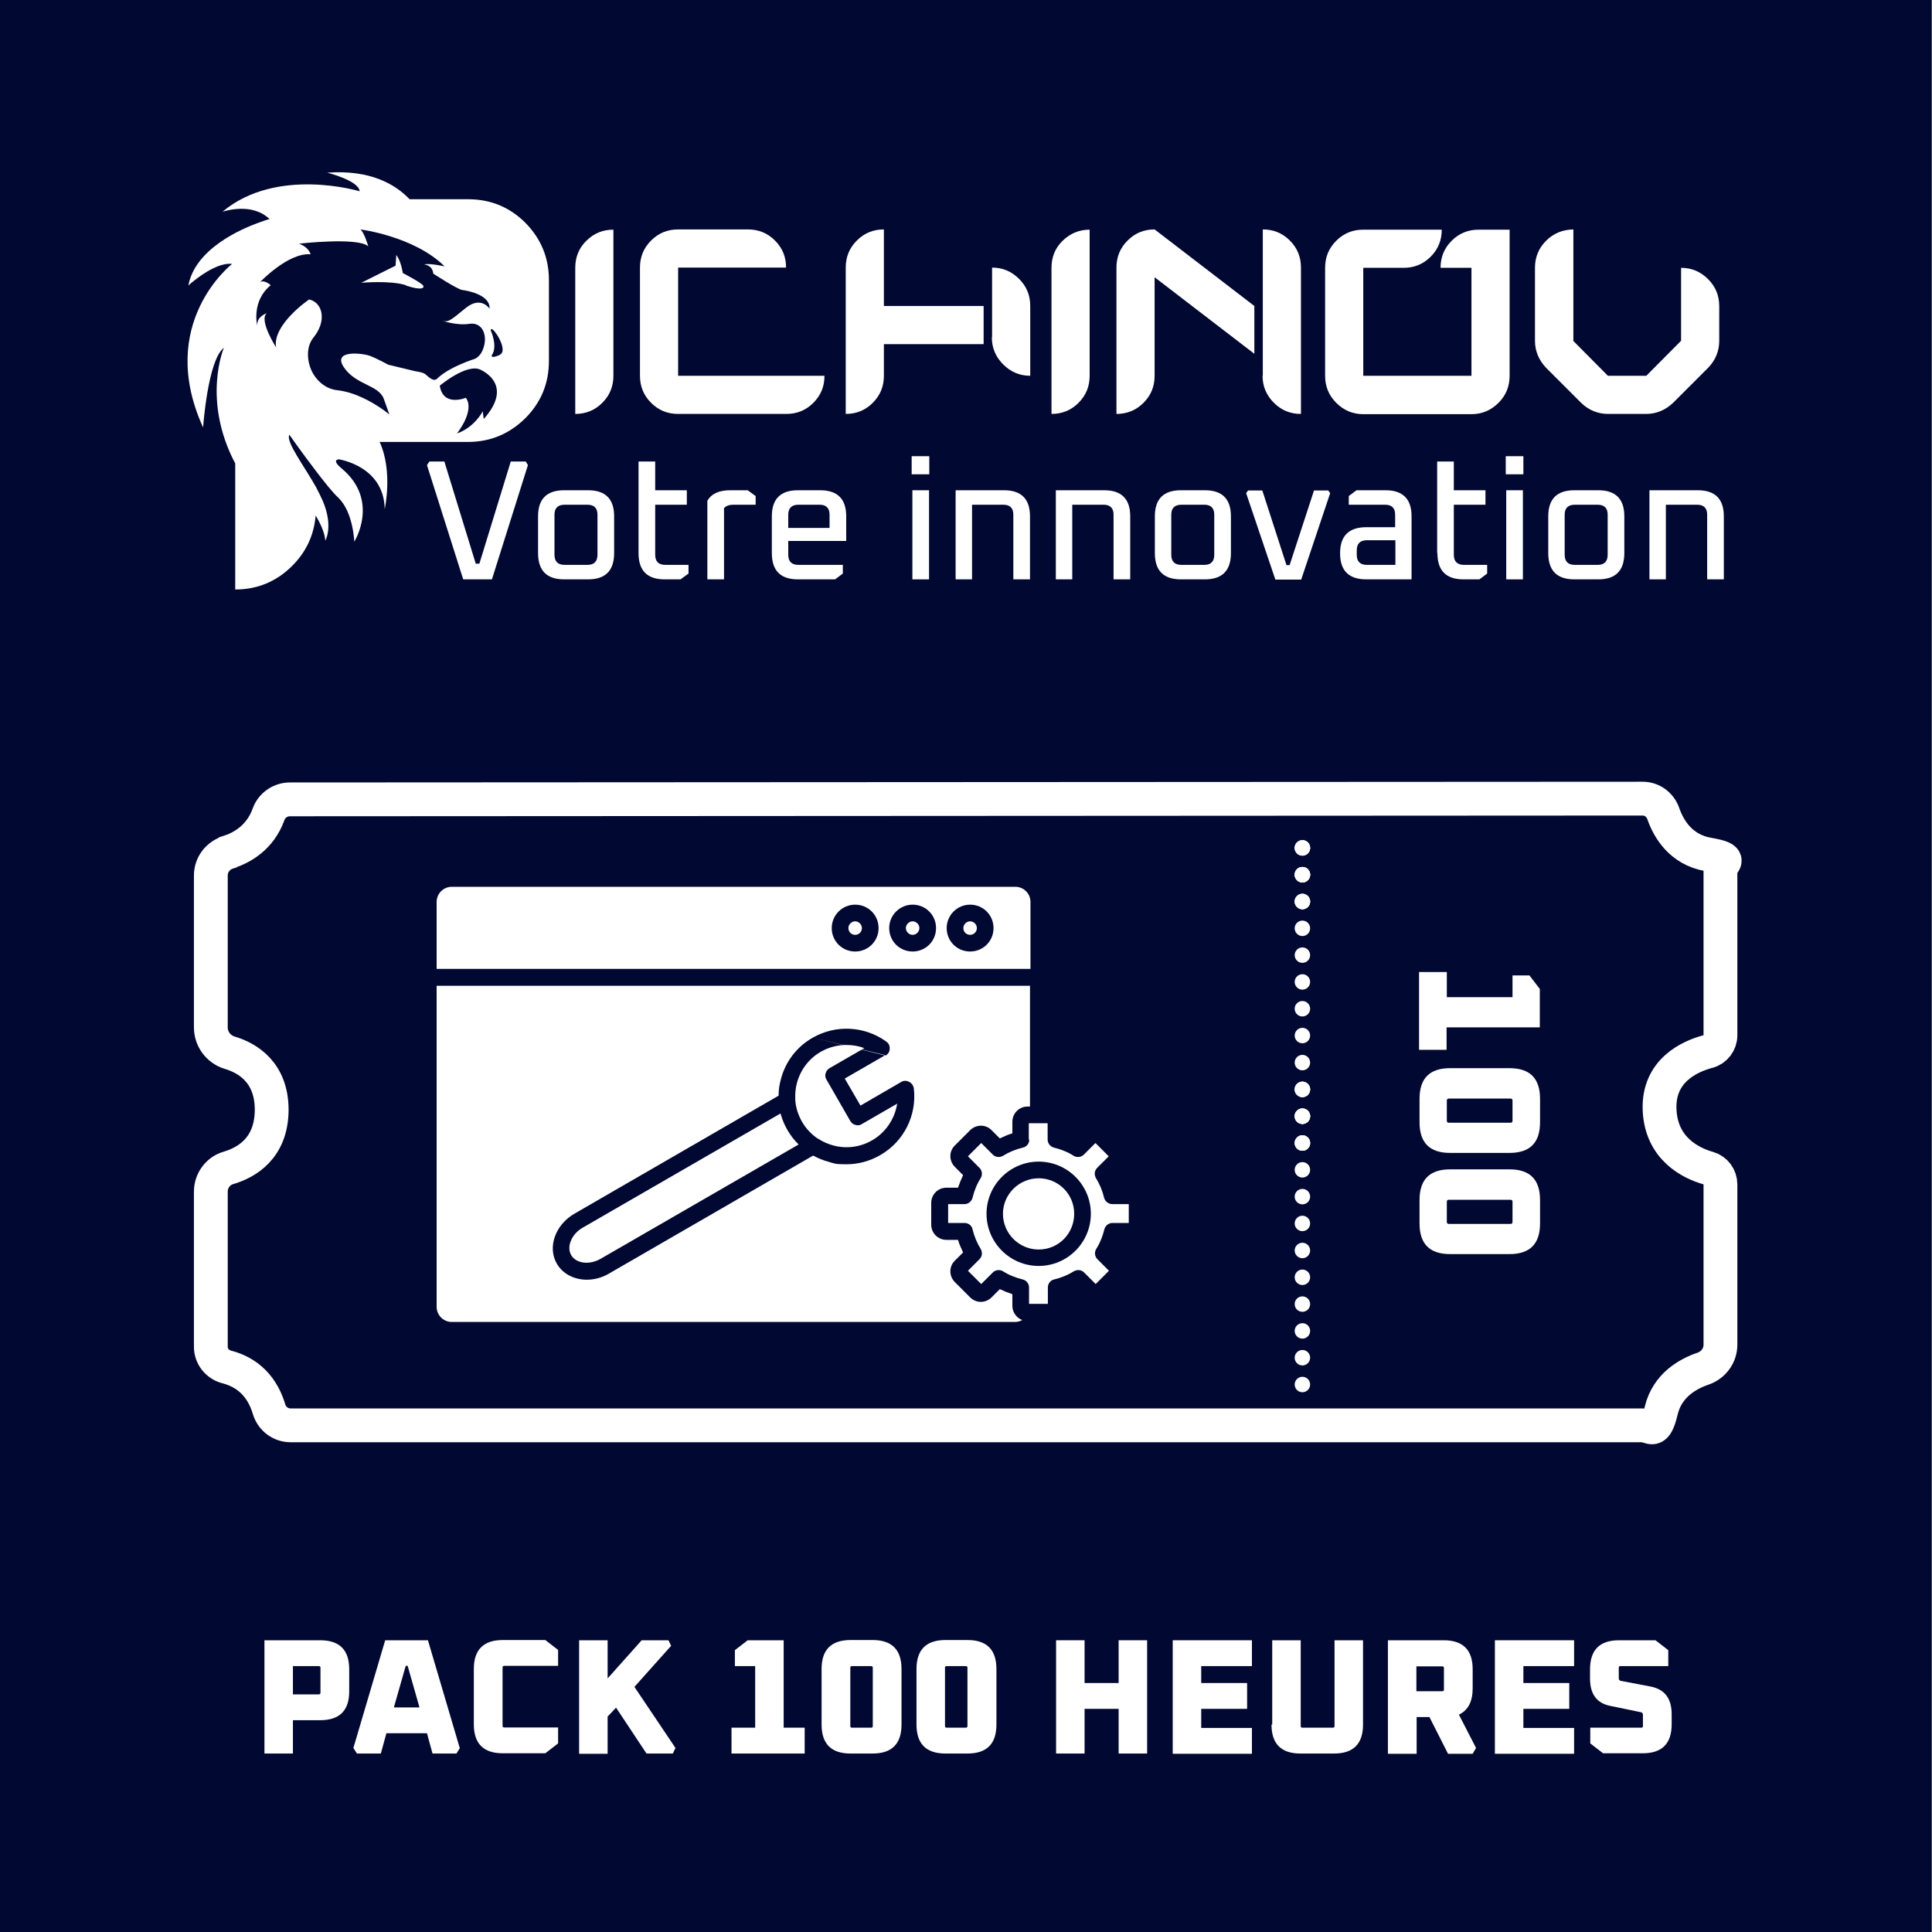 <?xml version="1.0" encoding="UTF-8"?>
<svg xmlns="http://www.w3.org/2000/svg" version="1.1" viewBox="0 0 800 800">
  <rect x="0" y="0" width="800" height="800" fill="#808080" stroke="none"/>
  <defs>
    <style>
      .cls-1, .cls-2 {
        fill: #fff;
      }

      .cls-2 {
        fill-rule: evenodd;
      }

      .cls-3 {
        fill: none;
        stroke: #fff;
        stroke-miterlimit: 10;
        stroke-width: 14px;
      }

      .cls-4 {
        fill: #010831;
      }
    </style>
  </defs>
  <g>
    <g id="Calque_1">
      <rect class="cls-4" x="-.2" width="800" height="804.6"></rect>
      <g>
        <path class="cls-3" d="M94.4,352.9c5.7-1.8,13.3-6,16.8-15.7,1.3-3.7,4.9-6.2,8.8-6.2l560.2-.3c3.9,0,7.2,2.5,8.5,6.1,2.1,6.1,7.1,15,18.6,17s5.1,3.2,5.1,6.2v68.7c0,3.1-2.1,5.9-5.1,6.7-7.6,2-20.8,7.9-20.1,24.2.7,16.1,13,22.1,20.2,24.1,3,.9,5,3.6,5,6.8v66.3c0,4.5-2.9,8.4-7.1,9.9-6.3,2.1-14.9,6.9-17.4,17.3s-4.1,6.2-7.9,6.2H120.3c-4.1,0-7.7-2.7-8.9-6.7-1.8-6.1-6.2-14.6-17.6-17.5-3.8-1-6.5-4.4-6.5-8.3v-64.3c0-4.5,3-8.6,7.3-9.8,7.4-2.2,17.8-8,17.9-24,0-15.6-10-21.5-17.4-23.7-4.6-1.4-7.8-5.6-7.8-10.5v-62.9c0-4.4,2.9-8.2,7-9.5Z"></path>
        <g>
          <circle class="cls-1" cx="539.3" cy="351.1" r="3.2"></circle>
          <circle class="cls-1" cx="539.3" cy="362.2" r="3.2"></circle>
          <circle class="cls-1" cx="539.3" cy="373.3" r="3.2"></circle>
          <circle class="cls-1" cx="539.3" cy="351.1" r="3.2"></circle>
          <circle class="cls-1" cx="539.3" cy="362.2" r="3.2"></circle>
          <circle class="cls-1" cx="539.3" cy="373.3" r="3.2"></circle>
          <circle class="cls-1" cx="539.3" cy="351.1" r="3.2"></circle>
          <circle class="cls-1" cx="539.3" cy="417.7" r="3.2"></circle>
          <circle class="cls-1" cx="539.3" cy="406.6" r="3.2"></circle>
          <circle class="cls-1" cx="539.3" cy="362.2" r="3.2"></circle>
          <circle class="cls-1" cx="539.3" cy="362.2" r="3.2"></circle>
          <circle class="cls-1" cx="539.3" cy="428.8" r="3.2"></circle>
          <circle class="cls-1" cx="539.3" cy="395.5" r="3.2"></circle>
          <circle class="cls-1" cx="539.3" cy="373.3" r="3.2"></circle>
          <circle class="cls-1" cx="539.3" cy="440" r="3.2"></circle>
          <circle class="cls-1" cx="539.3" cy="384.4" r="3.2"></circle>
          <circle class="cls-1" cx="539.3" cy="451.1" r="3.2"></circle>
          <circle class="cls-1" cx="539.3" cy="462.2" r="3.2"></circle>
          <circle class="cls-1" cx="539.3" cy="473.3" r="3.2"></circle>
          <circle class="cls-1" cx="539.3" cy="451.1" r="3.2"></circle>
          <circle class="cls-1" cx="539.3" cy="462.2" r="3.2"></circle>
          <circle class="cls-1" cx="539.3" cy="473.3" r="3.2"></circle>
          <circle class="cls-1" cx="539.3" cy="451.1" r="3.2"></circle>
          <circle class="cls-1" cx="539.3" cy="517.8" r="3.2"></circle>
          <circle class="cls-1" cx="539.3" cy="506.6" r="3.2"></circle>
          <circle class="cls-1" cx="539.3" cy="462.2" r="3.2"></circle>
          <circle class="cls-1" cx="539.3" cy="462.2" r="3.2"></circle>
          <circle class="cls-1" cx="539.3" cy="528.9" r="3.2"></circle>
          <circle class="cls-1" cx="539.3" cy="495.5" r="3.2"></circle>
          <circle class="cls-1" cx="539.3" cy="473.3" r="3.2"></circle>
          <circle class="cls-1" cx="539.3" cy="540" r="3.2"></circle>
          <circle class="cls-1" cx="539.3" cy="562.2" r="3.2"></circle>
          <circle class="cls-1" cx="539.3" cy="551.1" r="3.2"></circle>
          <circle class="cls-1" cx="539.3" cy="573.3" r="3.2"></circle>
          <circle class="cls-1" cx="539.3" cy="484.4" r="3.2"></circle>
        </g>
        <g id="Layer_x5F_1">
          <g id="_202008416">
            <path id="_202009640" class="cls-2" d="M187.1,367.2c-3.5,0-6.3,2.8-6.3,6.3v27.7h245.9v-27.7c0-3.5-2.8-6.3-6.3-6.3h-233.3ZM344.4,384.3c0-5.3,4.3-9.7,9.7-9.7s9.7,4.3,9.7,9.7-4.3,9.7-9.7,9.7-9.7-4.3-9.7-9.7h0ZM368.2,384.3c0-5.3,4.3-9.7,9.7-9.7s9.7,4.3,9.7,9.7-4.3,9.7-9.7,9.7-9.7-4.3-9.7-9.7h0ZM392,384.3c0-5.3,4.3-9.7,9.7-9.7s9.7,4.3,9.7,9.7-4.3,9.7-9.7,9.7-9.7-4.3-9.7-9.7h0Z"></path>
            <path id="_202009472" class="cls-2" d="M401.7,381.5c-1.5,0-2.8,1.3-2.8,2.8s1.2,2.8,2.8,2.8,2.8-1.3,2.8-2.8c0-1.5-1.3-2.8-2.8-2.8Z"></path>
            <path id="_202009856" class="cls-2" d="M377.9,381.5c-1.5,0-2.8,1.3-2.8,2.8s1.3,2.8,2.8,2.8,2.8-1.3,2.8-2.8c0-1.5-1.3-2.8-2.8-2.8Z"></path>
            <path id="_202009304" class="cls-2" d="M354.1,381.5c-1.5,0-2.8,1.3-2.8,2.8s1.2,2.8,2.8,2.8,2.8-1.3,2.8-2.8c0-1.5-1.3-2.8-2.8-2.8Z"></path>
            <path id="_202009280" class="cls-2" d="M323.3,461l-82.1,47.4c-4.5,2.6-6.7,7.8-4.7,11.3,2,3.5,7.5,4.2,12.1,1.6l82.1-47.4c-1.8-1.7-3.3-3.7-4.6-5.9-1.3-2.2-2.2-4.5-2.9-6.9h0Z"></path>
            <path id="_202009808" class="cls-2" d="M339.9,435.5,330,448.4c-.6,2.2-.8,4.5-.7,6.7,0,.1,0,.3,0,.4.2,3.1,1.2,6.2,2.8,9,1.6,2.8,3.8,5.1,6.4,6.9.1,0,.2.1.4.2,1.9,1.2,3.9,2.1,6.1,2.7,5.5,1.5,11.2.7,16.1-2.1,5.7-3.3,9.4-8.9,10.4-15.2l-14.7,8.5c-.8.5-1.7.6-2.6.3-.9-.2-1.6-.8-2.1-1.6l-9.9-17.2c-.5-.8-.6-1.7-.3-2.6.2-.9.8-1.6,1.6-2.1l14.4-8.3c-2.4-.9-4.9-1.3-7.4-1.3-3.6,0-7.3.9-10.6,2.8-4.9,2.8-8.4,7.4-9.9,12.9h0Z"></path>
            <path id="_202009328" class="cls-2" d="M430.1,487.9c-8.1,0-14.8,6.6-14.8,14.7s6.6,14.8,14.8,14.8,14.7-6.6,14.7-14.8-6.6-14.7-14.7-14.7h0Z"></path>
            <path id="_202008728" class="cls-2" d="M426.2,471.9c0,1.6-1.1,3-2.7,3.3-2.9.7-5.6,1.8-8.2,3.4-1.4.8-3.1.6-4.2-.5l-4.8-4.8-5.5,5.5,4.8,4.8c1.1,1.1,1.3,2.9.5,4.2-1.6,2.5-2.7,5.3-3.4,8.2-.4,1.5-1.8,2.6-3.3,2.6h-6.8v7.8h6.8c1.6,0,3,1.1,3.3,2.6.7,2.9,1.8,5.6,3.4,8.2.8,1.4.6,3.1-.5,4.2l-4.8,4.8,5.5,5.5,4.8-4.8c1.1-1.1,2.9-1.3,4.2-.5,2.5,1.6,5.3,2.7,8.2,3.4,1.6.4,2.6,1.8,2.6,3.3v6.8h3.4c0,0,.2,0,.3,0h4.1v-6.8c0-1.6,1.1-3,2.6-3.3,2.9-.7,5.6-1.8,8.2-3.4,1.4-.8,3.1-.6,4.2.5l4.8,4.8,5.5-5.5-4.8-4.8c-1.1-1.1-1.3-2.9-.5-4.2,1.6-2.5,2.7-5.3,3.4-8.2.4-1.5,1.8-2.6,3.3-2.6h6.8v-7.8h-6.8c-1.6,0-3-1.1-3.4-2.6-.7-2.9-1.8-5.6-3.4-8.2-.8-1.4-.6-3.1.5-4.2l4.8-4.8-5.5-5.5-4.8,4.8c-1.1,1.1-2.9,1.3-4.2.5-2.5-1.6-5.3-2.7-8.2-3.4-1.5-.4-2.6-1.8-2.6-3.3v-6.8h-7.8v6.8h0ZM408.5,502.6c0-11.9,9.7-21.6,21.6-21.6s21.6,9.7,21.6,21.6-9.7,21.6-21.6,21.6-21.6-9.7-21.6-21.6h0Z"></path>
            <path id="_202009088" class="cls-2" d="M336.4,429.6,366.6,436.9l-16.8,9.7,6.5,11.2,16.9-9.8c1-.6,2.2-.6,3.3,0,1,.5,1.7,1.5,1.9,2.7,1.3,11.1-4.1,22-13.9,27.6-4.3,2.5-9.1,3.8-14,3.8s-4.9-.3-7.3-1c-2.3-.6-4.5-1.5-6.5-2.6l-84.6,48.9c-2.9,1.7-6.1,2.5-9.1,2.5-5.1,0-9.9-2.3-12.4-6.6-4-6.8-.7-16.1,7.2-20.7l84.6-48.9c0-2.3.3-4.6,1-7,1.9-7.2,6.6-13.3,13.1-17,9.6-5.5,21.5-4.9,30.5,1.6,1,.7,1.5,1.8,1.4,3,0,1.2-.7,2.2-1.7,2.8h0ZM426.7,408.2h-245.9v132.9c0,3.5,2.8,6.3,6.3,6.3h233.2c1.1,0,2.1-.3,3-.8-2.4-.9-4.1-3.2-4.1-5.9v-4.8c-1.8-.6-3.5-1.3-5.2-2.1l-3.4,3.4c-2.5,2.5-6.4,2.5-8.9,0l-6.3-6.3c-2.5-2.5-2.5-6.5,0-8.9l3.4-3.4c-.8-1.7-1.6-3.4-2.1-5.2h-4.8c-3.5,0-6.3-2.8-6.3-6.3v-9c0-3.5,2.8-6.3,6.3-6.3h4.8c.6-1.8,1.3-3.5,2.1-5.2l-3.4-3.4c-2.5-2.5-2.5-6.5,0-8.9l6.3-6.3c2.5-2.5,6.5-2.5,8.9,0l3.4,3.4c1.7-.8,3.4-1.6,5.2-2.1v-4.8c0-3.5,2.8-6.3,6.3-6.3h1v-50.1h0Z"></path>
          </g>
        </g>
        <g>
          <path class="cls-1" d="M587.7,402.5h11.4v10.4h27.2v-9h7l4.3,5.6v15.9h-38.6v9.3h-11.4v-32.3Z"></path>
          <path class="cls-1" d="M600.5,442.3h24.5c8.5,0,12.7,4.2,12.7,12.7v9.7c0,8.5-4.2,12.7-12.7,12.7h-24.5c-8.5,0-12.7-4.2-12.7-12.7v-9.7c0-8.5,4.2-12.7,12.7-12.7ZM599.9,454.9c-.5,0-.8.3-.8.8v8.4c0,.5.3.8.8.8h25.6c.5,0,.8-.3.8-.8v-8.4c0-.5-.3-.8-.8-.8h-25.6Z"></path>
          <path class="cls-1" d="M600.5,484.2h24.5c8.5,0,12.7,4.2,12.7,12.7v9.7c0,8.5-4.2,12.7-12.7,12.7h-24.5c-8.5,0-12.7-4.2-12.7-12.7v-9.7c0-8.5,4.2-12.7,12.7-12.7ZM599.9,496.8c-.5,0-.8.3-.8.8v8.4c0,.5.3.8.8.8h25.6c.5,0,.8-.3.8-.8v-8.4c0-.5-.3-.8-.8-.8h-25.6Z"></path>
        </g>
      </g>
      <g>
        <path class="cls-1" d="M109.5,726.1v-46.9h23.1c8,0,12,4,12,12v9.2c0,7.9-4,11.9-12,11.9h-11.3v13.8h-11.8ZM121.3,701.6h10.7c.5,0,.7-.2.7-.7v-10.3c0-.5-.2-.7-.7-.7h-10.7v11.8Z"></path>
        <path class="cls-1" d="M146.3,723.9l13.2-44.7h17.7l13.2,44.7-1.4,2.2h-9.9l-2.3-8.4h-16.8l-2.3,8.4h-9.9l-1.4-2.2ZM163.1,707h10.6l-4.9-17.2h-.8l-4.9,17.2Z"></path>
        <path class="cls-1" d="M196.2,714.1v-23c0-8,4-12,12-12h17.6l5.3,4.1v6.6h-22.3c-.5,0-.7.2-.7.7v24.1c0,.5.2.7.7.7h22.3v6.6l-5.3,4.1h-17.6c-8,0-12-4-12-12Z"></path>
        <path class="cls-1" d="M239.8,726.1v-46.9h11.8v15.8l14.1-15.8h11.1l1.1,2.3-15.2,17,17,25.3-1.1,2.3h-10.9l-12.6-19-3.5,3.7v15.4h-11.8Z"></path>
        <path class="cls-1" d="M302.9,726.1v-10.7h9.8v-25.5h-8.4v-6.6l5.3-4.1h14.9v36.2h8.7v10.7h-30.3Z"></path>
        <path class="cls-1" d="M340.2,714.1v-23c0-8,4-12,12-12h9.1c8,0,12,4,12,12v23c0,8-4,12-12,12h-9.1c-8,0-12-4-12-12ZM352.1,714.7c0,.5.2.7.7.7h7.9c.5,0,.7-.2.7-.7v-24.1c0-.5-.2-.7-.7-.7h-7.9c-.5,0-.7.2-.7.7v24.1Z"></path>
        <path class="cls-1" d="M379.5,714.1v-23c0-8,4-12,12-12h9.1c8,0,12,4,12,12v23c0,8-4,12-12,12h-9.1c-8,0-12-4-12-12ZM391.3,714.7c0,.5.2.7.7.7h7.9c.5,0,.7-.2.7-.7v-24.1c0-.5-.2-.7-.7-.7h-7.9c-.5,0-.7.2-.7.7v24.1Z"></path>
        <path class="cls-1" d="M437.3,726.1v-46.9h11.8v17.7h14.1v-17.7h11.8v46.9h-11.8v-18.5h-14.1v18.5h-11.8Z"></path>
        <path class="cls-1" d="M485.6,726.1v-46.9h32.8v10.7h-21v7h19v10.7h-19v7.9h21v10.7h-32.8Z"></path>
        <path class="cls-1" d="M526.8,714.1v-34.9h11.8v35.5c0,.5.2.7.7.7h12.6c.5,0,.7-.2.7-.7v-35.5h11.8v34.9c0,8-4,12-12,12h-13.9c-8,0-12-4-12-12Z"></path>
        <path class="cls-1" d="M574.7,726.1v-46.9h23.1c8,0,12,4,12,12v7.9c0,5.5-1.9,9.1-5.7,10.9l7.1,13.8-1.4,2.4h-10.2l-7.7-15.2h-5.3v15.2h-11.8ZM586.5,700.3h10.7c.5,0,.7-.2.7-.7v-8.9c0-.5-.2-.7-.7-.7h-10.7v10.4Z"></path>
        <path class="cls-1" d="M619,726.1v-46.9h32.8v10.7h-21v7h19v10.7h-19v7.9h21v10.7h-32.8Z"></path>
        <path class="cls-1" d="M658.5,722v-6.6h21.1c.5,0,.7-.2.7-.7v-4.6c0-.6-.3-1-.8-1.1l-12.6-2.6c-5.7-1.1-8.5-4.9-8.5-11.3v-3.9c0-8,4-12,12-12h15.1l5.3,4.1v6.6h-19.8c-.5,0-.7.2-.7.7v4.3c0,.6.3,1,.8,1.1l12.6,2.4c5.7,1.2,8.5,5,8.5,11.4v4.2c0,8-4,12-12,12h-16.4l-5.3-4.1Z"></path>
      </g>
      <g>
        <path class="cls-1" d="M254,155.6c0,4.4-1.5,8.1-4.6,11.2-3.1,3.1-6.8,4.6-11.2,4.6v-60.5c0-4.4,1.5-8.2,4.6-11.2,3.1-3.1,6.8-4.6,11.2-4.6v60.6Z"></path>
        <path class="cls-1" d="M280.8,171.4c-4.4,0-8.1-1.5-11.2-4.6-3.1-3.1-4.6-6.8-4.6-11.2v-44.8c0-4.4,1.5-8.1,4.6-11.2,3.1-3.1,6.8-4.6,11.2-4.6h28.9c4.4,0,8.1,1.5,11.2,4.6,3.1,3.1,4.6,6.8,4.6,11.2h-44.7v44.8h60.6c0,4.4-1.5,8.1-4.6,11.2-3.1,3.1-6.8,4.6-11.2,4.6h-44.7Z"></path>
        <path class="cls-1" d="M366,126.7h41.3v15.8h-41.3v13.1c0,4.4-1.5,8.1-4.6,11.2-3.1,3.1-6.8,4.6-11.2,4.6v-60.6c0-4.4,1.5-8.1,4.6-11.2,3.1-3.1,6.8-4.6,11.2-4.6v31.7ZM410.7,139.7c0,4.4,1.6,8.1,4.7,11.2,3.1,3.1,6.8,4.7,11.2,4.7v-28.9c0-4.4-1.5-8.1-4.6-11.2-3.1-3.1-6.8-4.7-11.2-4.7v28.9Z"></path>
        <path class="cls-1" d="M451.2,155.6c0,4.4-1.5,8.1-4.6,11.2-3.1,3.1-6.8,4.6-11.2,4.6v-60.5c0-4.4,1.5-8.2,4.6-11.2s6.8-4.6,11.2-4.6v60.6Z"></path>
        <path class="cls-1" d="M519.4,126.7v19.8l-41.3-31.7v40.8c0,4.4-1.5,8.1-4.6,11.2-3.1,3.1-6.8,4.6-11.2,4.6v-60.6c0-4.4,1.5-8.1,4.6-11.2,3.1-3.1,6.8-4.6,11.2-4.6l41.3,31.7ZM522.8,155.6c0,4.4,1.6,8.1,4.7,11.2,3.1,3.1,6.8,4.6,11.2,4.6v-60.6c0-4.4-1.5-8.1-4.6-11.2-3.1-3.1-6.8-4.6-11.2-4.6v60.6Z"></path>
        <path class="cls-1" d="M564.5,110.9v44.7h44.8v-44.7h-12.8c0-4.4,1.5-8.1,4.6-11.2s6.8-4.6,11.2-4.6h12.8v60.5c0,4.4-1.5,8.1-4.6,11.2-3.1,3.1-6.8,4.7-11.2,4.7h-44.8c-4.4,0-8.1-1.6-11.2-4.7-3.1-3.1-4.6-6.8-4.6-11.2v-44.7c0-4.4,1.5-8.1,4.6-11.2s6.8-4.6,11.2-4.6h32.5c0,4.4-1.5,8.1-4.6,11.2-3.1,3.1-6.8,4.6-11.2,4.6h-16.7Z"></path>
        <path class="cls-1" d="M651.4,141.1l14.4,14.5h15.9l14.4-14.5v-30.2c4.4,0,8.1,1.6,11.2,4.7,3.1,3.1,4.6,6.8,4.6,11.2v14.3c0,4.2-1.5,8-4.6,11.2l-14.5,14.5c-3.3,3.1-7,4.6-11.2,4.6h-15.7c-4.2,0-8-1.5-11.2-4.6l-14.5-14.5c-3.1-3.3-4.6-7-4.6-11.2v-30.2c0-4.4,1.5-8.1,4.6-11.2s6.8-4.6,11.3-4.7v46Z"></path>
      </g>
      <g>
        <path class="cls-1" d="M176.8,192.6l1-1.5h6.2l13,42.3h1.5l13-42.3h6.2l.9,1.5-14.9,47.3h-11.9l-15-47.3Z"></path>
        <path class="cls-1" d="M222.8,229v-15.2c0-7.2,3.6-10.8,10.8-10.8h9.9c7.2,0,10.8,3.6,10.8,10.8v15.2c0,7.3-3.6,10.9-10.8,10.9h-9.9c-7.2,0-10.8-3.6-10.8-10.9ZM229.6,229.7c0,2.8,1.4,4.2,4.2,4.2h9.5c2.7,0,4.1-1.4,4.1-4.2v-16.6c0-2.7-1.4-4.1-4.1-4.1h-9.5c-2.8,0-4.2,1.4-4.2,4.1v16.6Z"></path>
        <path class="cls-1" d="M264.4,229v-37.9h6.9v11.9h13.1v6h-13.1v20.7c0,2.8,1.4,4.2,4.2,4.2h9.6v3.6l-3.3,2.4h-6.6c-7.2,0-10.8-3.6-10.8-10.9Z"></path>
        <path class="cls-1" d="M292.9,239.9v-32.5c1.6-2.9,4.8-4.4,9.4-4.4h7.3l3.3,2.4v3.6h-9.2c-1.8,0-3.1.5-3.9,1.4v29.5h-6.9Z"></path>
        <path class="cls-1" d="M319.6,229v-15.2c0-7.2,3.6-10.8,10.8-10.8h9.2c7.2,0,10.8,3.6,10.8,10.8v10.2h-24v5.7c0,2.8,1.4,4.2,4.2,4.2h18.4v3.6l-3.2,2.4h-15.4c-7.2,0-10.8-3.6-10.8-10.9ZM326.4,218.6h17.1v-5.5c0-2.7-1.4-4.1-4.1-4.1h-8.8c-2.8,0-4.2,1.4-4.2,4.1v5.5Z"></path>
        <path class="cls-1" d="M377.5,196.4v-7.5h7.3v7.5h-7.3ZM377.8,239.9v-36.9h6.9v36.9h-6.9Z"></path>
        <path class="cls-1" d="M395.7,239.9v-36.9h20c7.2,0,10.8,3.6,10.8,10.8v26.1h-6.9v-26.8c0-2.7-1.4-4.1-4.1-4.1h-13v30.9h-6.9Z"></path>
        <path class="cls-1" d="M437.2,239.9v-36.9h20c7.2,0,10.8,3.6,10.8,10.8v26.1h-6.9v-26.8c0-2.7-1.4-4.1-4.1-4.1h-13v30.9h-6.9Z"></path>
        <path class="cls-1" d="M478.2,229v-15.2c0-7.2,3.6-10.8,10.8-10.8h9.9c7.2,0,10.8,3.6,10.8,10.8v15.2c0,7.3-3.6,10.9-10.8,10.9h-9.9c-7.2,0-10.8-3.6-10.8-10.9ZM485,229.7c0,2.8,1.4,4.2,4.2,4.2h9.5c2.7,0,4.1-1.4,4.1-4.2v-16.6c0-2.7-1.4-4.1-4.1-4.1h-9.5c-2.8,0-4.2,1.4-4.2,4.1v16.6Z"></path>
        <path class="cls-1" d="M516,204.2l.8-1.1h5.9l10,30.9h1.3l10.1-30.9h5.9l.8,1.1-12,35.8h-10.7l-12.1-35.8Z"></path>
        <path class="cls-1" d="M565.8,239.9c-7.3,0-10.9-3.6-10.9-10.8s3.6-10.8,10.9-10.8h11.9v-5.2c0-2.7-1.4-4.1-4.1-4.1h-15.1v-3.6l3.2-2.4h12c7.2,0,10.8,3.6,10.8,10.8v26.1h-18.8ZM561.8,229.7c0,2.8,1.4,4.2,4.2,4.2h11.8v-10.2h-11.8c-2.8,0-4.2,1.4-4.2,4.2v1.9Z"></path>
        <path class="cls-1" d="M595.1,229v-37.9h6.9v11.9h13.1v6h-13.1v20.7c0,2.8,1.4,4.2,4.2,4.2h9.6v3.6l-3.2,2.4h-6.6c-7.2,0-10.8-3.6-10.8-10.9Z"></path>
        <path class="cls-1" d="M623.5,196.4v-7.5h7.3v7.5h-7.3ZM623.7,239.9v-36.9h6.9v36.9h-6.9Z"></path>
        <path class="cls-1" d="M641.1,229v-15.2c0-7.2,3.6-10.8,10.8-10.8h9.9c7.2,0,10.8,3.6,10.8,10.8v15.2c0,7.3-3.6,10.9-10.8,10.9h-9.9c-7.2,0-10.8-3.6-10.8-10.9ZM647.9,229.7c0,2.8,1.4,4.2,4.2,4.2h9.5c2.7,0,4.1-1.4,4.1-4.2v-16.6c0-2.7-1.4-4.1-4.1-4.1h-9.5c-2.8,0-4.2,1.4-4.2,4.1v16.6Z"></path>
        <path class="cls-1" d="M683,239.9v-36.9h20c7.2,0,10.8,3.6,10.8,10.8v26.1h-6.9v-26.8c0-2.7-1.4-4.1-4.1-4.1h-13v30.9h-6.9Z"></path>
      </g>
      <g>
        <path class="cls-1" d="M217.6,92.3c-6.5-6.5-14.4-9.8-23.8-9.8h-24.2c-5.9-6.2-16.3-12.3-34.1-11,0,0,13.2,3.3,13.4,7.7,0,0-34.3-10.4-56.8,8.5,0,0,10.7-3.8,18.2,1.9.4.3.9.7,1.3,1.1,0,0-1.5.4-3.9,1.3-8.3,2.9-26.9,11.2-29.7,26.2,0,0,10.8-9.9,18.1-8.9,0,0-31.7,24.5-12,67.7,0,0,1.9-27.8,8.6-33,0,0-9.2,21.6,4.7,47.9v52.2c9.2,0,17.1-3.3,23.6-9.8,5.8-5.8,9-12.7,9.7-20.8,4,6.4,4,10.4,4,10.4,0,0,3.5-5.9-1.1-16.6-.8-1.8-1.8-3.8-2.8-5.7-5.2-9.2-12.5-18.7-11-21.6,0,0,5.4,7.7,11,15,3.5,4.6,7,9,9.4,11.2,6.1,6,6.5,18.1,6.5,18.1,0,0,10.7-17-5.2-30.3-4.5-3.7-1.2-3.8-1.2-3.8,0,0,18.7,2.7,19,20.6,0,0,3.5-15.6-2.1-27.8h36.5c9.3,0,17.2-3.3,23.8-9.8,6.5-6.5,9.8-14.4,9.8-23.8v-33.4c0-9.3-3.3-17.2-9.8-23.8M175.7,154.7c-.9-.6-3.8-1-3.8-1l-11.2-2.7s-4.3-2.4-7.4-3.6c-3.1-1.2-15.9-2.7-10.9,4.7,5,7.4,14.3,7.2,16.5,13,2.1,5.8,2.3,6.5,2.3,6.5,0,0-1.3-1.1-3.5-2.6-4-2.7-10.8-6.6-17.9-7.4-4.6-.5-8-3.3-10.1-6.8-2.8-4.9-3-11.1,0-14.9,5.9-7.2,3.8-14.7-1.7-15.9,0,0-15.2,10.3-13.7,19.8,0,0-7.3-11.4-3.8-14.1,0,0-4.2,1.2-4,5.1,0,0-2.5-10.1,5.6-16.7,0,0-2.6-2.4-4.4-1.3,0,0,11.7-12.3,20.9-11.5,0,0-.6-2.9-4.8-4.4,0,0,24.4-2.8,28.7,1.1,0,0-1.8-6.1-3.3-7,0,0,22.3,2.8,34.9,15.3,0,0-6.1-1.4-8.5-.8,0,0,3.5.2,3.8,3.8,0,0,10.1,6.6,12.1,6.8,2,.2,11.6,2,11.2,7.7,0,0-3.5-5.4-9.8-.3-6.3,5.1-7.2,6.1-9.9,5.3,0,0,6.3,2.1,11.3,1.3,5-.8,7.4,3.9,6.2,8.9-1.2,5-4.2,5.7-4.2,5.7,0,0-10.3,3.2-15.3,8.1-1.7,1.6-4-1.3-5.1-2M200.3,173.5l-.4-3.2s-3.3,6.6-10.7,9.2c0,0,7.6-9.4,3.7-14.8,0,0-9.4,4-10.8-5,0,0,11.2-9.4,16.9-6.6,5.7,2.8,11.2,9.3,1.3,20.4M206.9,147c-4.2,1.8-3.2,0-3.2,0,2.5-3.7-.5-10.2-.5-10.2,0-3.2,7.9,8.4,3.7,10.1"></path>
        <path class="cls-1" d="M168,118.2c6.5,2.2,7.9,1.1,7.2,0-.7-1.1-8.5-5.2-8.5-5.2,0,0,.8,4.5,0-.5-.9-5-2.6-6.9-2.6-6.9l-.3,4.4-14.2,7.1s12-1.1,18.5,1"></path>
      </g>
    </g>
  </g>
</svg>
